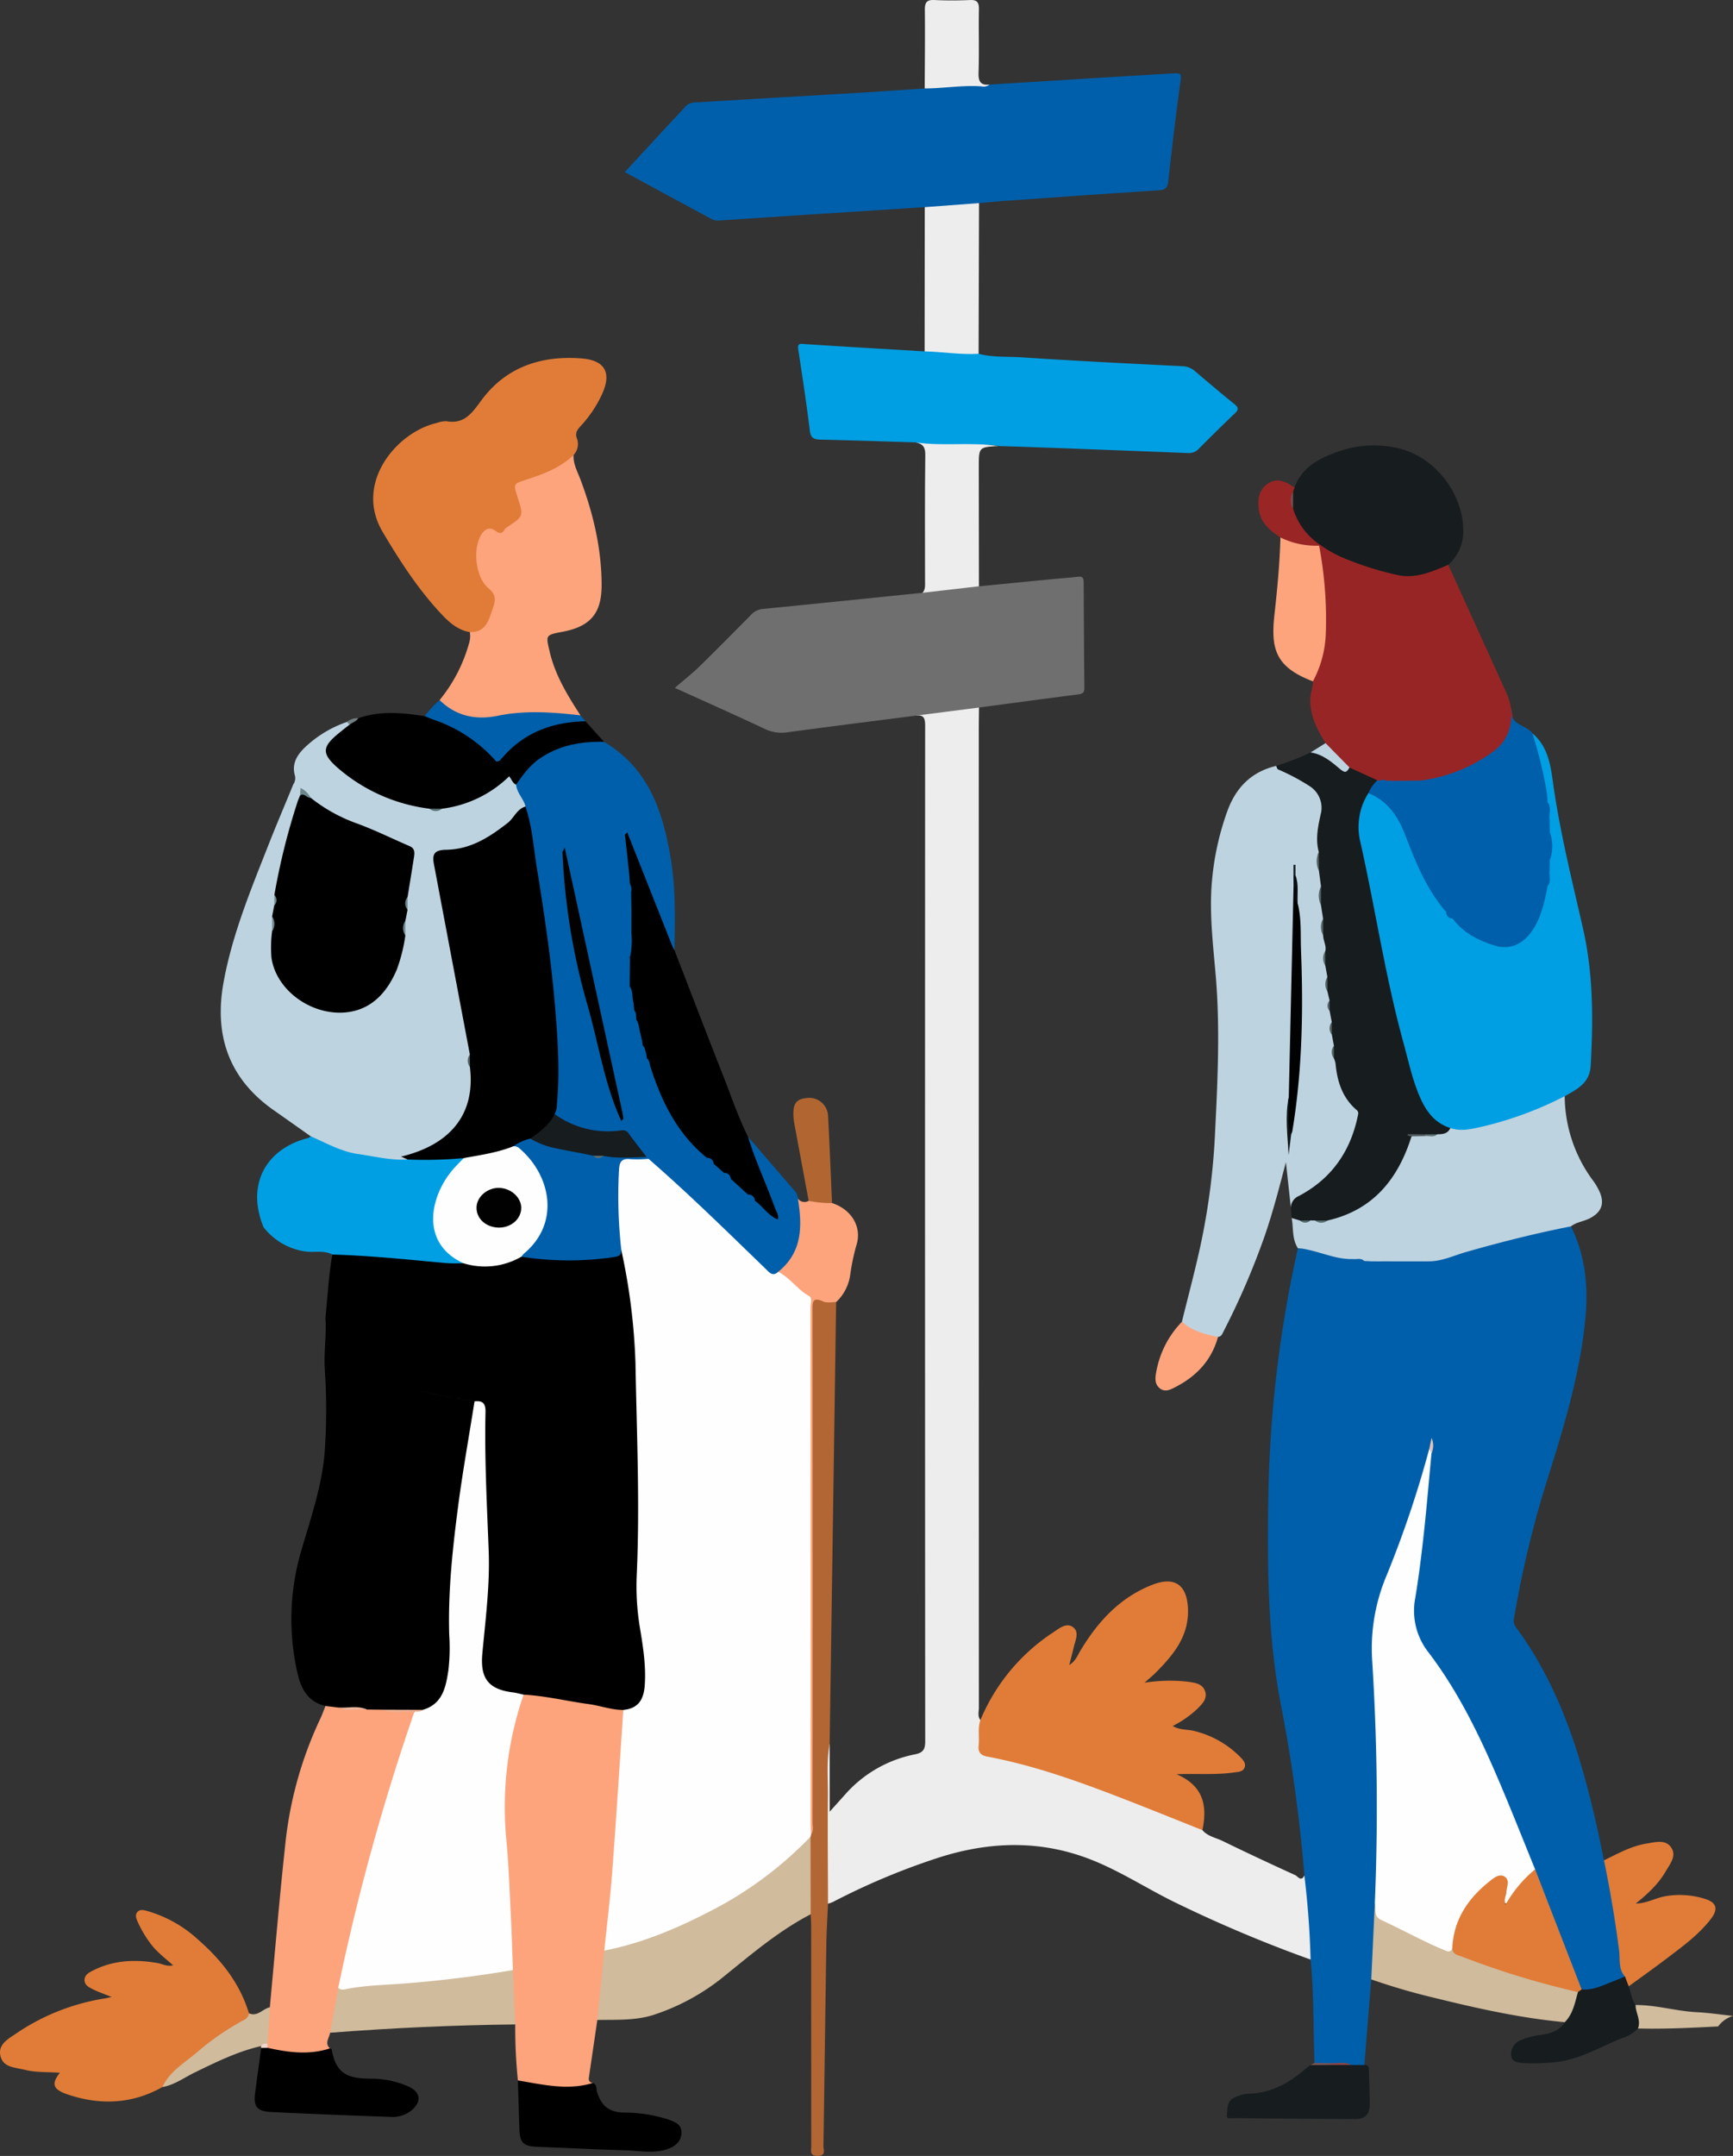 <svg xmlns="http://www.w3.org/2000/svg" xmlns:xlink="http://www.w3.org/1999/xlink" width="445.348" height="553.823" viewBox="0 0 445.348 553.823">
  <rect x="0" y="0" width="445.348" height="553.823" fill="#333333" stroke="none"/>
  <defs>
    <clipPath id="clip-path">
      <rect id="Rectangle_1249" data-name="Rectangle 1249" width="445.348" height="553.823" fill="none"/>
    </clipPath>
  </defs>
  <g id="Group_1509" data-name="Group 1509" transform="translate(0 0)">
    <g id="Group_1508" data-name="Group 1508" transform="translate(0 0)" clip-path="url(#clip-path)">
      <path id="Path_1651" data-name="Path 1651" d="M83.366,248.8q-.886,10.993-1.778,21.986c-.929,1.021-2.1.774-3.257.642-1.887-.6-3.831-.292-5.752-.356-1.3-.126-2.724.327-3.8-.82-.315-8.854-.143-17.72-1-26.551-1.462-2.793-1.107-5.907-1.3-8.854-.281-4.238-1.158-8.493-.3-12.765A396.179,396.179,0,0,0,60.3,179.091c-3.6-18.075-3.653-36.266-3.383-54.519a314.771,314.771,0,0,1,7.6-63.585c1.067-.969,2.248-.459,3.366-.189a86.978,86.978,0,0,0,10.672,2.4,9.042,9.042,0,0,0,3.011.39,9.546,9.546,0,0,1,1.755.224,9.049,9.049,0,0,0,3.114.287c2.7,0,5.4-.006,8.086-.006a8.9,8.9,0,0,0,3.183-.321,39.835,39.835,0,0,0,8.774-2.242c7.788-2.477,15.782-4.123,23.7-6.079,1.445-.361,2.988-1.124,4.5-.08,3.831,7.673,4.49,15.839,3.653,24.2-1.485,14.755-5.935,28.8-10.351,42.86a266.724,266.724,0,0,0-7.919,33.553,2.719,2.719,0,0,0,.442,2.317c11.234,15.145,16.636,32.67,20.719,50.734.694,3.051,1.3,6.125,1.944,9.181,1.285,1.25,1.451,2.948,1.766,4.565,1.634,8.327,2.655,16.745,3.848,25.14a14.964,14.964,0,0,1-11.188,3.922c-1.313-.757-1.657-2.128-2.128-3.406q-5.17-14.055-10.712-27.956c-5.121-12.536-10.047-25.163-16.16-37.269a110.805,110.805,0,0,0-11.022-17.84,18.054,18.054,0,0,1-3.63-14.8c1.738-10.173,2.558-20.455,3.55-30.714.195-2.013.671-3.991.883-6a14.881,14.881,0,0,0,.654-3.257c.029.533-.3,1.525-.413,2.546-2.816,13.023-7.965,25.272-12.582,37.688A26.5,26.5,0,0,0,84.4,164.084a94.868,94.868,0,0,1,.648,12.943c.006,9.588,1.176,19.154.6,28.713-.476,7.914-.161,15.833-.717,23.735-.734,3.836-.04,7.7-.264,11.544-.155,2.644-.052,5.322-1.3,7.782" transform="translate(269.024 259.665)" fill="#005faa"/>
      <path id="Path_1652" data-name="Path 1652" d="M160.294,332.172q1.316,10.769,1.606,21.625a343.868,343.868,0,0,1-35.778-15.151c-6.486-3.263-12.639-7.174-19.36-10-13.362-5.614-26.821-5.385-40.412-1.044A176.509,176.509,0,0,0,39.174,338.99a10.428,10.428,0,0,1-1.29.464c-.923-.837-.9-1.978-.906-3.068q-.077-17.35.011-34.711c.011-1.193-.3-2.667,1.325-3.28v17.416c1.652-1.847,2.856-3.171,4.049-4.507a32.164,32.164,0,0,1,17.9-10.23c2-.407,2.6-1.227,2.6-3.274Q62.778,167.351,62.847,36.9c0-1.738-.195-2.925-2.305-2.661.138-1.13,1.084-1.187,1.858-1.21,3.951-.132,7.8-1.078,11.721-1.353.895-.063,1.835-.315,2.569.5-.023,1.938-.057,3.877-.057,5.809q-.009,125.544.023,251.089c0,1.067-.39,2.225.4,3.206.8,1.858.206,3.8.264,5.694.063,1.755.705,2.684,2.46,3.057,17.915,3.819,34.769,10.695,51.542,17.817a5.812,5.812,0,0,1,2.781,1.709c1.376,1.611,3.458,1.933,5.224,2.8,6.159,3,12.369,5.9,18.6,8.74.654.292,1.554,1.847,2.374.075" transform="translate(174.898 149.577)" fill="#ededed"/>
      <path id="Path_1653" data-name="Path 1653" d="M105.088,37.672q-14.881.955-29.768,1.91c-7.633.493-15.254,1.021-22.887,1.5a3.7,3.7,0,0,1-1.887-.235C43.091,36.858,35.659,32.815,28,28.663c5.327-5.758,10.454-11.3,15.575-16.842,1.147-1.244,2.73-1.038,4.135-1.13,13.608-.849,27.216-1.606,40.824-2.42,5.517-.327,11.028-.723,16.539-1.09a28.581,28.581,0,0,1,13.442-1.044,7.431,7.431,0,0,0,3.217.052c15.243-.94,30.485-1.9,45.728-2.8,4.026-.235,3.664-.424,3.148,3.36-1.09,8.017-2.024,16.051-2.919,24.085-.184,1.629-.573,2.4-2.414,2.517-13.218.832-26.431,1.778-39.643,2.707-2.2.155-4.4.378-6.595.568a28.027,28.027,0,0,1-13.946,1.044" transform="translate(132.559 15.543)" fill="#005faa"/>
      <path id="Path_1654" data-name="Path 1654" d="M33.027,138.853c-3.16-2.225-6.314-4.467-9.479-6.681C11.987,124.08,8.139,112.967,10.605,99.336c2.231-12.312,7-23.8,11.549-35.348,2.053-5.224,4.267-10.38,6.388-15.569a2.828,2.828,0,0,0,.447-2.087c-1.055-3.464.837-5.9,3.154-7.965A29.644,29.644,0,0,1,42.317,32.4c.522-.206.763.075.906.528-.2,1.6-1.657,2.128-2.655,3-3.7,3.24-3.791,4.462-.218,7.69a40.823,40.823,0,0,0,18.781,9.491,38.126,38.126,0,0,1,4.3,1.026,4.641,4.641,0,0,0,3.389.011c6.451-1,11.859-4.215,17.02-7.96,1.359.069,1.588,1.365,2.311,2.122.562,2.1,2.873,3.6,2.173,6.147-2.7,2.753-5.27,5.631-8.636,7.673a24.785,24.785,0,0,1-10.821,3.836c-3.4.292-3.682.757-3.131,4.226,2.248,14.2,5.528,28.2,8.034,42.344a30.948,30.948,0,0,1,.671,4.92,6.778,6.778,0,0,0,.069,3.779c1.353,12.306-6.7,22.56-17.892,22.864.528.1,1.525-.338,1.25.975a2.484,2.484,0,0,1-1.812.539c-7.4-.723-14.807-1.445-21.453-5.264a4.078,4.078,0,0,1-1.577-1.5" transform="translate(46.838 153.052)" fill="#bed3e0"/>
      <path id="Path_1655" data-name="Path 1655" d="M80.96,147.774c-.4-3.722-.809-7.438-1.267-11.687-1.72,6.566-3.3,12.673-5.345,18.643A193.208,193.208,0,0,1,63.7,179.5c-.321.637-.556,1.4-1.457,1.491-3.8.384-7.071-.493-9.279-3.894,1.577-6.406,3.286-12.788,4.7-19.234a176.052,176.052,0,0,0,3.819-29.286c.671-13.534,1.319-27.084.155-40.624-.619-7.157-1.462-14.3-1.124-21.5a70.909,70.909,0,0,1,4.02-20.232C66.7,40.045,70.672,35.847,77.175,34.31c4.163,1.72,8.361,3.343,11.32,7.048a4.9,4.9,0,0,1,1.021,4.593,28.4,28.4,0,0,0-.86,10.38,10.135,10.135,0,0,0,.086,4.972,11.625,11.625,0,0,1,.522,3.819,9.336,9.336,0,0,0,.029,4.96,8.143,8.143,0,0,1,.516,3.349,7.691,7.691,0,0,0,.057,4.479,7.747,7.747,0,0,1,.522,3.727,6.4,6.4,0,0,0-.023,3.945,8.167,8.167,0,0,1,.487,2.77,6.7,6.7,0,0,0,.057,3.8,5.156,5.156,0,0,1,.476,2.265,4.717,4.717,0,0,0,.086,2.936,6.814,6.814,0,0,1,.476,2.661,5.639,5.639,0,0,0,.08,3.372,7.35,7.35,0,0,1,.476,2.7,5.077,5.077,0,0,0,.155,3.406,13.683,13.683,0,0,1,.82,3.481,14.255,14.255,0,0,0,3.968,8.327,3.755,3.755,0,0,1,1.078,3.928c-1.772,8.906-6.818,15.329-14.543,19.779-1.256.723-1.978,1.887-3.022,2.764" transform="translate(250.762 162.441)" fill="#bed3e0"/>
      <path id="Path_1656" data-name="Path 1656" d="M25.547,50.475c-.476-2.013-2.225-3.481-2.42-5.614.109-2.581,2-4.054,3.641-5.591,4.582-4.3,10.288-5.775,16.367-6.159a3.753,3.753,0,0,1,2.586.745c11.354,6.681,15.1,17.72,17.123,29.791,1.325,7.879,1.13,15.8.981,23.735-1.29.046-1.359-1.107-1.646-1.858C58.6,76.177,54.7,66.956,51.278,57.551a12.964,12.964,0,0,0-.333-1.933c-.143-.5-.619-.872-.545-1.451-.126.556.275.935.476,1.376a3.882,3.882,0,0,1,.166,1.147,15.154,15.154,0,0,0,1.21,6.159,29.377,29.377,0,0,1,.545,5.11,10.786,10.786,0,0,0-.3,3.349,7.055,7.055,0,0,0,.35,2.093,16.13,16.13,0,0,1,.212,3.108c0,1.067-.006,2.128,0,3.188-.017,1.072.011,2.145-.086,3.217a5.3,5.3,0,0,1-.166.9c-.545,1.761-.218,3.573-.3,5.362a31.327,31.327,0,0,0,.218,5.729,5.714,5.714,0,0,1,.109,1.68,13.41,13.41,0,0,0,.585,4.255,16.4,16.4,0,0,0,.436,2.678c.189.745.3,1.514.545,2.248.218.854.367,1.732.625,2.581a6.87,6.87,0,0,0,.929,2.38,3.926,3.926,0,0,1,.27,1.049,3.639,3.639,0,0,0,.723,2.242,2.37,2.37,0,0,1,.2,1.032,3.8,3.8,0,0,0,1.078,2.523c1.594,3.693,2.953,7.478,4.8,11.073,2.311,4.5,5.861,7.919,9.3,11.452a9.671,9.671,0,0,0,1.9,1.72,19.617,19.617,0,0,1,2.684,2.386,8.887,8.887,0,0,0,1.875,1.594,43.946,43.946,0,0,1,4.284,3.98,10.1,10.1,0,0,0,2.013,1.646c1.594,1.072,2.69,2.718,4.6,4-2.311-5.786-4.542-11.245-6.578-16.779-.39-1.055-1.279-2.11-.378-3.338q6,6.942,11.98,13.878a3.159,3.159,0,0,1,.849,1.973c3.1,6.193,1.3,14.05-4.335,18.959-1.709,1.457-3.177.906-4.576-.528-4.037-4.152-8.413-7.948-12.5-12.037-5.522-5.534-11.492-10.563-17.164-15.925-.3-.275-.6-.568-.889-.86-2.781-4.421-6.394-6.876-12.014-6.48a15.1,15.1,0,0,1-9.537-3.045c-.82-.568-1.783-1-1.938-2.162,1.761-16.653-.877-33.037-2.971-49.449C28.5,70.781,27,61.973,25.5,53.176a3.974,3.974,0,0,1,.052-2.7" transform="translate(109.497 156.713)" fill="#005faa"/>
      <path id="Path_1657" data-name="Path 1657" d="M108.409,59.46,92.255,61.524c-10.942,1.4-21.889,2.781-32.825,4.255a9.952,9.952,0,0,1-5.866-.734c-7.4-3.487-14.887-6.813-23.323-10.643,2.363-2.041,4.45-3.67,6.331-5.505,4.421-4.307,8.751-8.711,13.1-13.092a4.789,4.789,0,0,1,3.039-1.663c13.729-1.348,27.451-2.764,41.18-4.163,1.858-1.686,4.267-1.445,6.463-1.611,2.661-.195,5.356-1.147,8.034-.052q9.746-.955,19.5-1.9c2.013-.189,4.037-.321,6.044-.568,1.262-.149,1.371.625,1.376,1.508.057,9.032.08,18.07.178,27.1.017,1.474-.814,1.531-1.91,1.669-8.39,1.084-16.779,2.214-25.169,3.332" transform="translate(143.178 122.296)" fill="#706f6f"/>
      <path id="Path_1658" data-name="Path 1658" d="M106.119,32.852c3.659,3.091,4.565,7.38,5.167,11.813,1.749,12.96,4.937,25.628,7.839,38.353,2.649,11.624,2.615,23.357,1.967,35.17-.247,4.53-3.5,6.061-6.681,7.874-.723,1.445-2.168,1.973-3.481,2.552a90.227,90.227,0,0,1-20.186,6.526,11.455,11.455,0,0,1-6-.275c-4.6-1.394-6.973-4.955-8.567-9.112-3.074-8.017-4.662-16.458-6.767-24.756-3.234-12.765-4.851-25.869-8.028-38.651a20.423,20.423,0,0,1,.252-10.907,5.727,5.727,0,0,1,1.858-3.3c3.383-.184,5.316,2.145,7.243,4.335a20.482,20.482,0,0,1,3.32,6.348c2.655,6.91,5.694,13.608,10.208,19.543a4.506,4.506,0,0,0,1.835,1.9,26.073,26.073,0,0,0,7.616,5.356c5.941,2.712,9.961,1.319,12.954-4.519,1.485-2.907,1.869-6.136,2.839-9.193a11.173,11.173,0,0,0,.275-3.8,13.243,13.243,0,0,1,.224-2.69A16.543,16.543,0,0,0,110,58.245a16.08,16.08,0,0,1-.241-3.188,14.784,14.784,0,0,0-.229-4.353c-1.015-5.127-1.508-10.362-3.515-15.265-.338-.832-.659-1.755.1-2.586" transform="translate(287.686 155.538)" fill="#009fe3"/>
      <path id="Path_1659" data-name="Path 1659" d="M82.15,17.942c3.693.981,7.507.671,11.251.929,13.688.923,27.4,1.577,41.1,2.271a5.1,5.1,0,0,1,3.24,1.267c3.366,2.862,6.738,5.723,10.179,8.5,1.061.86,1.067,1.4.092,2.328-3.143,2.988-6.216,6.039-9.279,9.107a3.35,3.35,0,0,1-2.678,1.107q-19.612-.774-39.219-1.491c-3.223-.12-6.446-.212-9.674-.315-3.4-.849-6.7.5-10.087.476a36.615,36.615,0,0,1-11.028-1.411c-8.2-.247-16.407-.522-24.607-.717-1.629-.04-2.426-.419-2.655-2.265-.866-6.939-1.9-13.86-2.965-20.776-.281-1.847.533-1.571,1.841-1.485,10.2.677,20.409,1.256,30.617,1.864.149-.1.292-.281.453-.3a32.825,32.825,0,0,1,13.419.906" transform="translate(169.334 72.931)" fill="#009fe3"/>
      <path id="Path_1660" data-name="Path 1660" d="M101.381,134.725c-6.13-2.443-12.238-4.92-18.391-7.317-12.043-4.7-24.154-9.193-36.931-11.59-1.543-.287-2.38-1.038-2.179-2.81.247-2.173-.287-4.41.447-6.56a49.9,49.9,0,0,1,18.815-22.6c1.48-.981,3.32-2.535,5-1.262s.579,3.389.178,5.144c-.321,1.376-.694,2.753-1.153,4.593,1.669-1.113,2.11-2.449,2.793-3.59,4.5-7.53,10.19-13.786,18.574-17.049,5.712-2.219,8.866-.006,9.135,6.1.3,7.076-3.722,11.9-8.281,16.475-.757.757-1.583,1.428-2.867,2.586a41.578,41.578,0,0,1,10.982-.27c1.806.264,3.871.419,4.57,2.46.665,1.933-.78,3.309-2.013,4.536a26.85,26.85,0,0,1-6.32,4.4c1.91,1.107,3.882.814,5.643,1.3a24.818,24.818,0,0,1,11.63,6.572c.757.78,1.68,1.68,1.17,2.879-.453,1.049-1.629,1.021-2.638,1.17-4.668.677-9.382.27-14.807.459,7.054,3.028,7.914,8.258,6.641,14.371" transform="translate(207.615 335.41)" fill="#e07c38"/>
      <path id="Path_1661" data-name="Path 1661" d="M94.179,29.608q7.656,16.817,15.283,33.645a20.7,20.7,0,0,1,.906,3.446c1.29,4.874-.51,8.728-4.341,11.538a39.366,39.366,0,0,1-19.239,7.547c-1.68-.017-3.36,0-5.041,0a14.227,14.227,0,0,1-3.045-.218c-.889-.419-1.829.086-2.73-.138a43.176,43.176,0,0,1-7.294-3.338c-2.214-2.036-5.144-3.435-6.027-6.675-2.145-3.458-3.986-6.985-3.934-11.257.017-1.606.7-3.045.688-4.611a2.817,2.817,0,0,1,.1-1.892C63.137,48.762,62,39.6,61.05,30.457c-.189-1.818-.763-3.607-.407-5.459a1.015,1.015,0,0,1,.654-.608c3.722,1.244,7.082,3.338,10.838,4.519,2.454.774,4.9,1.525,7.386,2.185A17.482,17.482,0,0,0,91.093,30.1c.969-.407,1.915-1.21,3.085-.493" transform="translate(277.99 115.474)" fill="#982525"/>
      <path id="Path_1662" data-name="Path 1662" d="M41.555,86.47c-3.412-.585-5.723-2.913-7.891-5.27C27.97,74.989,23.422,67.936,19.15,60.716c-7.432-12.542,3.641-25.657,13.935-27.985a6.95,6.95,0,0,1,2.431-.447c4.593.832,6.572-2.053,8.969-5.31,6.331-8.619,15.42-11.613,25.771-10.815,6.136.476,7.8,3.756,5.218,9.307A31.121,31.121,0,0,1,70.1,33.459c-.895.975-1.617,1.847-.975,3.389a4.132,4.132,0,0,1-.912,4.129c-.969,2.179-2.85,3.338-4.892,4.244a43.683,43.683,0,0,1-7.466,2.884c-1.6.384-2.2,1.2-1.548,2.787a7.444,7.444,0,0,1,.247.791c1.657,5.792.963,7.306-4.381,9.714a2.464,2.464,0,0,1-2.11-.172c-1.829-.746-2.873.12-3.349,1.766-1.285,4.439-.958,8.636,2.523,12.037a3.965,3.965,0,0,1,1.181,4.456c-.6,1.933-1.021,3.951-2.34,5.563-1.17,1.434-2.529,2.483-4.519,1.422" transform="translate(79.181 75.914)" fill="#e07c38"/>
      <path id="Path_1663" data-name="Path 1663" d="M76.042,37.746q3.587,1.643,7.168,3.28a4.284,4.284,0,0,1-2.317,3.3,16.239,16.239,0,0,0-2.03,12.714C82.7,74.138,85.241,91.513,89.9,108.431c1.313,4.771,2.311,9.64,4.335,14.2,1.588,3.584,3.808,6.492,7.724,7.73-.115,2.2-1.824,2.076-3.315,2.271-.981-.006-1.973,0-2.959-.006a16.126,16.126,0,0,1-3.464-.315c-.407-.115.241.235.063.413-2.569,11.033-10.661,20.105-22.049,21.946-.986.115-1.978.086-2.971.115-.43.023-.854.011-1.285.006-.86-.04-1.726-.006-2.586-.086a2.841,2.841,0,0,1-2.214-1.244c-.069-.889-.143-1.772-.212-2.661A3.322,3.322,0,0,1,63,147.827c8.5-4.479,13.4-11.6,15.248-20.96a1.067,1.067,0,0,0-.4-1.158c-3.664-3.143-4.978-7.335-5.4-11.945a6.275,6.275,0,0,0-.413-1.307,5.686,5.686,0,0,1,0-3.217c-.172-.952-.35-1.9-.528-2.856a5.366,5.366,0,0,1-.023-3.234c-.184-.952-.361-1.91-.545-2.862a4.013,4.013,0,0,1-.017-2.667c-.184-.774-.367-1.548-.545-2.328a8,8,0,0,1-.023-3.756c-.178-.963-.35-1.927-.528-2.885a7.382,7.382,0,0,1,.006-3.773c.315-1.4-.556-2.626-.556-3.98a10.311,10.311,0,0,1-.023-4.312c-.178-1.147-.361-2.3-.539-3.446a12.421,12.421,0,0,1,0-4.869L68.186,64.3a12.645,12.645,0,0,1-.046-4.869c-.94-3.492-.12-6.887.631-10.276a6.6,6.6,0,0,0-3.1-6.7,54.132,54.132,0,0,0-7.983-4.215c-.247-.1-.338-.6-.5-.9a67.917,67.917,0,0,0,8.843-3.458c2.959-.952,4.536,1.566,6.646,2.7,1.084.579,1.892,1.766,3.366,1.17" transform="translate(270.757 159.412)" fill="#171c1f"/>
      <path id="Path_1664" data-name="Path 1664" d="M57.882,80.387l2.145.654a3.441,3.441,0,0,0,2.667-.029l1.2.017a5.129,5.129,0,0,0,3.2.006c11.739-2.672,18.15-10.666,21.6-21.625.992-.619,2.087-.166,3.12-.3,1.176-.109,2.38.235,3.533-.229,1.359-.006,2.661-.126,3.32-1.594,2.942.975,5.792.166,8.636-.47A92.319,92.319,0,0,0,128.05,49.1a36.785,36.785,0,0,0,7.358,21.786,15.58,15.58,0,0,1,1.531,2.6c1.474,3.143.6,5.448-2.523,7.025-1.548.78-3.355.929-4.76,2.03-9.055,1.778-17.989,4.031-26.861,6.56-3.32.94-6.509,2.558-10.1,2.414-.958.453-1.978.143-2.97.235H81.159c-.992-.1-2.019.218-2.982-.235-.551-.029-1.107-.057-1.657-.092-.866-.556-1.938.109-2.8-.487-4.14.155-7.9-1.629-11.848-2.437a14,14,0,0,0-2.38-.344c-1.56-2.38-1.113-5.178-1.611-7.776" transform="translate(274.047 232.489)" fill="#bed3e0"/>
      <path id="Path_1665" data-name="Path 1665" d="M27.469,65.876c4.37.092,4.926-3.406,6-6.394.671-1.887.694-3.338-1.221-4.9-3.263-2.667-4.083-9.927-1.927-13.585.877-1.491,2.1-2.38,3.831-1.084.877.659,1.588.78,2.2-.327a2.4,2.4,0,0,1,.809-.74c4.14-2.77,4.146-2.764,2.563-7.679-1.1-3.412-1.084-3.366,2.305-4.473,4.375-1.428,8.688-3.011,12.094-6.308-.115,2.305,1.021,4.272,1.789,6.314,3.286,8.757,5.419,17.731,5.425,27.136.006,7.174-2.867,10.58-9.972,11.934-4.507.854-4.393.826-3.355,5.213C49.433,77.013,52.6,82.151,55.9,87.255c-1.778,1.382-3.819.522-5.58.275-6.233-.872-12.295.292-18.414.952a14.822,14.822,0,0,1-10.213-2.615,3.929,3.929,0,0,1-1.99-2.535A39.833,39.833,0,0,0,27.24,68.841a6.21,6.21,0,0,0,.229-2.965" transform="translate(93.267 96.507)" fill="#fda47d"/>
      <path id="Path_1666" data-name="Path 1666" d="M61.32,53.331a9.772,9.772,0,0,1,2.317-3.3c.723.344,1.5-.516,2.214.109,1.135.476,2.323.12,3.481.229,1.778-.149,3.59.321,5.345-.264a40,40,0,0,0,18.689-7.432c3.63-2.632,5.018-6.457,4.662-10.907-.487,4.095,3.836,3.963,5.454,6.211A113.236,113.236,0,0,1,106.9,51.6a25.855,25.855,0,0,1,.47,4.026c.705,1.416-.212,3.034.539,4.444.011,1.107.017,2.214.029,3.32a22.036,22.036,0,0,1,0,7.157l-.034,2.787c-.711,1.21.138,2.632-.516,3.854-.8,4.043-1.606,8.069-4.026,11.567-2.414,3.481-5.8,4.949-9.743,3.682-4.135-1.33-7.994-3.246-10.661-6.916a5.991,5.991,0,0,1-1.634-1.634c-4.972-5.729-7.8-12.622-10.448-19.578-1.852-4.88-4.507-8.94-9.554-10.982" transform="translate(290.325 150.411)" fill="#005faa"/>
      <path id="Path_1667" data-name="Path 1667" d="M25.3,50.9c3.945,1.7,7.747,3.905,12.054,4.53,4.261.608,8.481,1.692,12.845,1.428a2.646,2.646,0,0,1,2.019-.688c3.928.069,7.839-.3,11.756-.27,1.761,1.416.034,2.265-.665,3a22.155,22.155,0,0,0-5.1,8.722c-1.881,5.958-.149,10.867,5.018,14.388.608.419,2.374.614.8,2.007-2.844.9-5.649-.092-8.459-.235-7.593-.39-15.145-1.285-22.738-1.692a3.034,3.034,0,0,1-1.99-.826c-2.219-1.187-4.674-.442-7.013-.8a16.519,16.519,0,0,1-10.649-6.2c-4.439-10.655.275-20.082,11.452-22.938A2.535,2.535,0,0,0,25.3,50.9" transform="translate(54.563 241.002)" fill="#009fe3"/>
      <path id="Path_1668" data-name="Path 1668" d="M33.843,95.315c-.034-.321-.075-.642-.109-.969-.849-.551-.533-1.571-.935-2.305l-.138-1.032c-.3-.728-.854-1.376-.74-2.242-.573-1.055-.3-2.363-1.015-3.378-.143-.78.052-1.646-.591-2.305-.086-.688-.029-1.382-.057-2.076-.614-1.307-.5-2.753-.786-4.123-.006-.4-.006-.8-.011-1.193-.608-1.973-.189-3.986-.264-5.981.522-2.076-.052-4.238.51-6.308.011-1.124.006-2.242.006-3.36v-3.3a21.6,21.6,0,0,0-.126-3.653c-.247-.854-.052-1.778-.378-2.621a4.5,4.5,0,0,1,.143-2.156c-.195-1.824-.384-3.653-.573-5.477a12.736,12.736,0,0,1-.82-4.765c.1-.465.264-.854.854-.78q5.763,14.554,11.532,29.1a12.1,12.1,0,0,0,.608,1.181c4.181,10.792,8.309,21.608,12.564,32.372,2.053,5.213,3.831,10.54,6.337,15.564,1.915,6.251,4.708,12.169,6.933,18.3.333.918,1.044,1.766.728,2.942-2.495-1.026-3.836-3.383-5.907-4.834a4.609,4.609,0,0,0-1.778-1.589q-2.176-1.978-4.347-3.957a4.007,4.007,0,0,0-1.818-1.6q-1.325-1.178-2.649-2.345A4.127,4.127,0,0,0,49.3,120.92c-7.5-6.084-11.607-14.279-14.468-23.248-.751-.608-.7-1.554-.992-2.357" transform="translate(132.374 176.519)"/>
      <path id="Path_1669" data-name="Path 1669" d="M98.379,50.626c-4.049,1.738-8.143,3.538-12.679,2.707a80.314,80.314,0,0,1-13.539-4.175,31.129,31.129,0,0,1-6.469-3.492c-4.582-1.577-6.612-5.218-7.747-9.588a15.3,15.3,0,0,1,.011-3.865,2.057,2.057,0,0,1,.912-1.428c1.772-4.88,5.746-7.208,10.282-8.894a27.563,27.563,0,0,1,16.82-1.1c9.1,2.357,16.063,11.36,16.275,20.759a11.41,11.41,0,0,1-3.865,9.078" transform="translate(273.79 94.457)" fill="#171c1f"/>
      <path id="Path_1670" data-name="Path 1670" d="M41.965,173.036c-.832,4.461-.413,8.969-.459,13.453-.086,9.2.017,18.408.04,27.606-.149,3.406-.378,6.813-.43,10.219-.27,17.336-.476,34.677-.745,52.013-.017.986.745,2.495-1.416,2.563-2.225.069-1.72-1.4-1.72-2.592q-.026-28.094-.017-56.176c0-1.1-.086-2.208-.132-3.309a3.441,3.441,0,0,1-.86-2.816c.006-5.62-.189-11.24.115-16.86a5.675,5.675,0,0,1,.149-1.078,14.184,14.184,0,0,0,.35-4.662q.009-64.032.006-128.065c0-5.608,1.319-6.394,6.583-3.963.333.155-.126.017.2.189q-.318,21.866-.637,43.726-.516,34.872-1.026,69.75" transform="translate(171.241 274.93)" fill="#b26633"/>
      <path id="Path_1671" data-name="Path 1671" d="M61.688,48.226a29.985,29.985,0,0,1-17.232,8.3,5.072,5.072,0,0,1-3.246-.006A44.237,44.237,0,0,1,17.612,46c-4.026-3.561-4.031-5.276.1-8.688.981-.814,1.984-1.594,2.982-2.386.39-1.038,1.457-1.153,2.248-1.64,5.637-1.99,11.354-1.416,17.078-.528,3.183-.075,5.866,1.474,8.487,2.9A37.132,37.132,0,0,1,58.82,43.8c.786,1.583,3.177,2.133,2.867,4.427" transform="translate(69.135 151.214)"/>
      <path id="Path_1672" data-name="Path 1672" d="M77.274,117.1c-1.749-1.887-1.216-4.387-1.491-6.56q-1.505-11.724-3.905-23.277c3.55-1.726,7.013-3.687,10.982-4.318,2.162-.338,4.72-1.118,6.2.889,1.634,2.214-.224,4.37-1.348,6.314-1.864,3.206-4.559,5.694-7.661,8.218,2.862-.074,5.052-1.422,7.484-1.869a21.636,21.636,0,0,1,10.087.6c3.194.918,3.745,2.626,1.674,5.293-3.2,4.117-7.421,7.134-11.526,10.253-3.137,2.386-6.354,4.656-9.531,6.979-1.52-.384-1.244-1.451-.963-2.523" transform="translate(340.312 390.625)" fill="#e07c38"/>
      <path id="Path_1673" data-name="Path 1673" d="M55.307,47.8c-4.645.3-9.244-.51-13.872-.608l.034-37.051Q48.437,9.626,55.416,9.1q-.06,19.354-.109,38.7" transform="translate(196.177 43.073)" fill="#ededed"/>
      <path id="Path_1674" data-name="Path 1674" d="M41.046,19.818c7.008,1.038,14.113-.155,21.115.935-4.972.287-4.972.287-4.966,5.477q.009,15.277.04,30.548l-14.5,1.669c.768-.837.648-1.875.648-2.879,0-10.867-.075-21.728.063-32.59.023-1.984-.688-2.793-2.4-3.16" transform="translate(194.336 93.828)" fill="#ededed"/>
      <path id="Path_1675" data-name="Path 1675" d="M49.76,80.3c-1.1-.029-2.363.275-3.28-.143-2.942-1.348-2.787.321-2.787,2.386q.052,65.658.006,131.31c0,1.067.35,2.214-.378,3.211-1.353-1.239-.975-2.9-.975-4.416-.04-11.79-.023-23.586-.023-35.377q0-46.571.046-93.135c.011-3.091-.568-5.477-3.343-7.277a11.264,11.264,0,0,1-4.152-4.347c6.274-5.041,6.193-11.8,5.064-18.827a2.045,2.045,0,0,0,2.77.591,6.836,6.836,0,0,1,6,.573c5.15,1.7,7.765,6.3,6.233,10.936a55.3,55.3,0,0,0-1.566,7.552A11.805,11.805,0,0,1,49.76,80.3" transform="translate(165.109 254.188)" fill="#fda47d"/>
      <path id="Path_1676" data-name="Path 1676" d="M68.805,26.175a100.949,100.949,0,0,1,1.709,23.059,27.936,27.936,0,0,1-3.292,11.8c-9.651-3.659-10.856-8.332-9.881-17.152.723-6.583,1.365-13.178,1.531-19.807,3.446.052,6.652,1.256,9.932,2.1" transform="translate(270.172 113.987)" fill="#fda47d"/>
      <path id="Path_1677" data-name="Path 1677" d="M96.977,88.537l.963,2.529c.562,1.606.763,3.343,1.749,4.794,1.216,1.91,2.248,3.831.625,6.027a9.463,9.463,0,0,1-4.169,2.512c-5.74,2.323-11.114,5.66-17.513,6.182a47.889,47.889,0,0,1-7.69.206c-1.359-.1-3.034-.2-3.206-1.921a3.82,3.82,0,0,1,2.173-3.854,18.953,18.953,0,0,1,5.557-1.468c2.386-.4,4.668-1,6.044-3.269.849-2.621,2.041-5.109,2.953-7.707a1.364,1.364,0,0,1,1.371-.711c3.051.275,5.66-1.158,8.373-2.173.935-.35,1.847-.763,2.77-1.147" transform="translate(320.61 419.183)" fill="#171c1f"/>
      <path id="Path_1678" data-name="Path 1678" d="M58.1,21.736A2.572,2.572,0,0,1,56,22.189c-4.874-.367-9.7.539-14.566.539.029-6.727.115-13.453.04-20.174C41.456.673,41.926-.09,43.934.008c3.034.155,6.084.132,9.118.006C54.9-.072,55.4.621,55.368,2.4c-.1,5.431.086,10.873-.092,16.3-.075,2.248.533,3.269,2.821,3.034" transform="translate(196.196 -0.004)" fill="#ededed"/>
      <path id="Path_1679" data-name="Path 1679" d="M37.38,47.12A37,37,0,0,0,21.564,36.482c-.854-.3-1.686-.659-2.529-.992a25.517,25.517,0,0,1,3.814-4.129c4.226,4.129,9.313,5.184,14.933,4.031,7.094-1.457,14.176-.929,21.264-.109.43.5.86,1.009,1.3,1.514-.4,1.216-1.474.923-2.311.963A24.68,24.68,0,0,0,40.8,45.393c-.889.929-1.686,2.345-3.424,1.726" transform="translate(90.123 148.479)" fill="#005faa"/>
      <path id="Path_1680" data-name="Path 1680" d="M45.486,76.17a26.366,26.366,0,0,1-6-.573q-1.815-9.746-3.624-19.5a16.52,16.52,0,0,1-.292-2.185c-.161-3.211.705-4.433,3.286-4.7a4.826,4.826,0,0,1,5.6,4.381c.407,7.518.7,15.048,1.032,22.571" transform="translate(168.327 232.87)" fill="#b16632"/>
      <path id="Path_1681" data-name="Path 1681" d="M58.572,59.21c2.638,2.38,5.93,3.211,9.279,3.894-1.669,6.05-5.6,10.173-11.091,12.949-1.239.631-2.569,1.29-3.865.252-1.325-1.061-1.216-2.586-.946-4.054a24.71,24.71,0,0,1,6.623-13.04" transform="translate(245.154 280.332)" fill="#fda47d"/>
      <path id="Path_1682" data-name="Path 1682" d="M22.234,42.627a1.335,1.335,0,0,0,1.2-.5c5.643-6.836,13.109-9.64,21.763-9.818q2.374,2.641,4.754,5.282c-5.821-.126-11.354.832-16.315,4.152-2.672,1.783-4.5,4.289-6.279,6.853-.963-.4-1.135-1.468-1.8-2.128-.665-1.657-2.374-2.426-3.32-3.842" transform="translate(105.269 152.972)"/>
      <path id="Path_1683" data-name="Path 1683" d="M72,38.255a20.519,20.519,0,0,1-9.932-2.1c-2.592-1.692-4.983-3.619-5.505-6.887-.424-2.638-.178-5.287,2.265-6.939,2.466-1.663,4.731-.465,6.853,1.009-.12.356-.235.717-.35,1.072a8.427,8.427,0,0,0-.011,4.37A17.347,17.347,0,0,0,72.5,38.215c-.166.017-.338.029-.5.04" transform="translate(266.981 101.907)" fill="#992525"/>
      <path id="Path_1684" data-name="Path 1684" d="M73.912,95.837c.826-2.116-.608-4-.619-6.021,5.333-.029,10.471,1.583,15.782,1.847,3.1.155,6.176.625,9.261.958a7.472,7.472,0,0,0-3.831,2.7c-6.859.35-13.717.7-20.593.522" transform="translate(347.012 425.234)" fill="#d1bc9d"/>
      <path id="Path_1685" data-name="Path 1685" d="M68.742,39.551c-.608.94-.889,1.68-2.328.482-2.242-1.881-4.553-3.917-7.684-4.347,1.285-.8,2.569-1.6,3.854-2.4l6.159,6.262" transform="translate(278.057 157.607)" fill="#bed3e0"/>
      <path id="Path_1686" data-name="Path 1686" d="M18.46,32.177c-.522.86-1.5,1.09-2.248,1.64-.224-.229-.442-.459-.665-.694a4.13,4.13,0,0,1,2.913-.946" transform="translate(73.609 152.32)" fill="#737f80"/>
      <path id="Path_1687" data-name="Path 1687" d="M23.593,57.169c9.72.275,19.383,1.285,29.051,2.179,1.554.138,3.131.057,4.7.08a2.126,2.126,0,0,1,2.076-.384A17.553,17.553,0,0,0,71.2,57.4a4.05,4.05,0,0,1,1.336-.333,51.066,51.066,0,0,1,7.375.642c5.167.723,10.213-.27,15.3-.723,1.032-.092,1.858-.763,2.839-.992.877.436.94,1.29,1.1,2.1a188.375,188.375,0,0,1,3.4,34.843c.132,12.788,1.135,25.593.4,38.364a140.96,140.96,0,0,0,1.629,29.952,26.106,26.106,0,0,1-.011,7.444c-.5,3.854-2.242,5.585-5.918,6.124-3.068.275-5.947-.843-8.912-1.3-5.677-.883-11.326-1.955-17.037-2.621-1.273-.166-2.552-.35-3.819-.562-5.19-.877-8.126-4.479-7.638-9.755.717-7.782,1.382-15.569,1.789-23.368a137.869,137.869,0,0,0-.551-15.7c-.47-7.363-.281-14.709-.413-22.067-.029-1.589.006-3.16-1.508-4.192-1.193-1.273-3.022-.241-4.307-1.176-1.491.224-2.821-.711-4.3-.608-1.766-.344-3.469-.923-5.614-1.285,2.128.407,3.842.963,5.6,1.3,1.491-.057,2.844.774,4.341.642,1.221.809,2.8.034,4.008.895a3.491,3.491,0,0,1,.155,2.684c-2.334,13.316-4.375,26.689-5.379,40.176-.487,6.578-1.049,13.161-.579,19.819.31,4.341.143,8.86-2.271,12.851-1.29,2.122-2.867,3.831-5.477,4.226-3.395.092-6.8,0-10.19.069a17.5,17.5,0,0,1-3.986-.2c-2.345-.705-4.754-.281-7.134-.378a5.039,5.039,0,0,1-3.584-1.147c-4.3-.935-6.193-4.175-7.1-7.965a62.018,62.018,0,0,1,.935-32.148c2.409-8.286,5.259-16.453,5.947-25.158a154.455,154.455,0,0,0,.023-21.241c-.264-4.439.476-8.82.166-13.23.573-5.408.82-10.85,1.783-16.217" transform="translate(61.813 265.101)"/>
      <path id="Path_1688" data-name="Path 1688" d="M28.251,75.913c5.649.3,11.142,1.669,16.728,2.426,2.982.4,5.844,1.508,8.889,1.5a2.161,2.161,0,0,1,.591,1.778c-.487,7.151-.7,14.314-1.2,21.465-.562,7.983-1.124,15.959-1.921,23.913-.5,4.937-.654,9.915-1.634,14.8-.189,5.276-.992,10.483-1.692,15.707a3.632,3.632,0,0,1-.826,1.978q-1.092,7.432-2.185,14.87c-.115.786.287,1.187,1.021,1.319-.046,1.009-.9,1.1-1.566,1.244-5.637,1.239-11.148.2-16.636-1.021-.447-.1-.728-.545-1.049-.872a135.576,135.576,0,0,1-.682-14.394c-1.336-3.1-1.342-6.388-1.348-9.668,0-1.371-.052-2.741.046-4.112-.837-12.1-1.176-24.229-2.1-36.329a86.364,86.364,0,0,1,3.71-31.632,4.659,4.659,0,0,1,1.858-2.971" transform="translate(106.317 359.414)" fill="#fda47d"/>
      <path id="Path_1689" data-name="Path 1689" d="M38.142,77.331q1.927.026,3.854.046c2.678.6,5.39.057,8.08.292,1.33,1.422.241,2.8-.2,4.077-6.056,17.427-10.907,35.193-15.254,53.108-1.13,4.656-1.938,9.382-3.148,14.021-.407,2.77-1.067,5.5-1.531,8.258a5.468,5.468,0,0,1-1.262,3.229c-.189,1.336-1.5,2.661-.046,4.014a.745.745,0,0,1-.482.872,22.8,22.8,0,0,1-15.667-.7,3.012,3.012,0,0,1-.551-1.416,19.326,19.326,0,0,1,1.267-9.307c1.3-13.935,2.454-27.882,3.963-41.788a99.255,99.255,0,0,1,8.992-32.314c.51-1.072.9-2.2,1.348-3.3l3.429.413c2.368.705,4.846-.218,7.208.5" transform="translate(56.14 361.81)" fill="#fda47d"/>
      <path id="Path_1690" data-name="Path 1690" d="M41.743,131.038c-7.793,4.381-15.936,4.708-24.269,1.933-3.882-1.3-4.375-2.718-2.087-5.6-3.1-.252-6.107-.023-8.992-.757-2.345-.6-5.408-.545-6.216-3.309-.946-3.252,2.059-4.691,4.169-6.159a56.068,56.068,0,0,1,22.7-8.889c.327-.057.654-.143,1.634-.356-1.961-.8-3.395-1.279-4.737-1.944-1.049-.522-2.305-1.118-2.219-2.54.069-1.227,1.176-1.812,2.162-2.311,5.327-2.7,10.942-2.925,16.7-1.9,1.158.206,2.231.923,3.9.568-2.122-1.915-4.255-3.469-5.809-5.608a29.369,29.369,0,0,1-3.24-5.448c-.378-.86-.82-1.795-.166-2.6.671-.837,1.68-.539,2.581-.3a32.451,32.451,0,0,1,13.126,7.415c5.907,5.167,10.684,11.188,12.995,18.872.4,1.25-.4,1.892-1.3,2.426a100.056,100.056,0,0,0-20.943,16.516" transform="translate(-0.001 405.085)" fill="#e07c38"/>
      <path id="Path_1691" data-name="Path 1691" d="M26.766,129.393q.895-8.912,1.795-17.817a6.526,6.526,0,0,1,3.016-1.279c15.334-4.37,29.453-11.125,41.834-21.31C75.344,87.4,77,85.535,78.825,83.849c.78-.711,1.393-1.8,2.741-1.543l.034,19.939c-8.132,4.221-15.07,10.122-22.13,15.833a56.272,56.272,0,0,1-18.242,10.007c-4.645,1.5-9.605,1.221-14.463,1.307" transform="translate(126.726 389.499)" fill="#d0bb9c"/>
      <path id="Path_1692" data-name="Path 1692" d="M114.564,108.051c-.786,2.73-1.256,5.6-3.383,7.73-11.423-1.049-22.566-3.561-33.668-6.291a164.048,164.048,0,0,1-16.063-4.7l.912-19.526c.8,3.045,3.234,4.278,5.821,5.511,3.7,1.766,7.323,3.716,11.114,5.322a9.1,9.1,0,0,0,3.389.837c5.935,3.286,12.49,4.915,18.89,6.916a104.41,104.41,0,0,0,10.133,2.741c1.061.218,2.208.384,2.856,1.462" transform="translate(290.94 403.678)" fill="#d0bb9c"/>
      <path id="Path_1693" data-name="Path 1693" d="M14.792,104.708l2.1-11.561c5.19-1.525,10.58-1.439,15.885-1.835,8-.6,15.936-1.617,23.885-2.655,1.686-.218,3.412-.946,5.127-.04q.292,6.976.579,13.958c-15.885.172-31.741.912-47.574,2.133" transform="translate(70.034 417.463)" fill="#d0bb9c"/>
      <path id="Path_1694" data-name="Path 1694" d="M23.207,93.194c6.388,1.049,12.759,2.649,19.251.654,1.141.39.826,1.514,1.084,2.305,1.164,3.578,3.022,5.155,6.824,5.3A36.729,36.729,0,0,1,61.772,103.2c1.623.6,3.544,1.181,3.481,3.389-.069,2.311-1.657,3.6-3.722,4.278-3.435,1.13-6.95.4-10.42.287-7.638-.241-15.271-.608-22.91-.912-3.624-.143-4.484-.992-4.6-4.639-.143-4.135-.264-8.275-.39-12.41" transform="translate(109.875 441.232)"/>
      <path id="Path_1695" data-name="Path 1695" d="M14.707,91.976c5.333,1.187,10.672,1.921,16.034.143.155.069.43.109.447.2,1.09,6.446,4.226,7.575,10.144,7.593a23.349,23.349,0,0,1,9.646,2.036c3.028,1.376,3.372,3.814.866,5.993a7.893,7.893,0,0,1-5.66,1.783c-10.2-.373-20.4-.757-30.594-1.262-3.659-.184-4.53-1.428-4.06-4.966q.766-5.737,1.548-11.475a1.2,1.2,0,0,1,1.629-.046" transform="translate(54.039 434.066)"/>
      <path id="Path_1696" data-name="Path 1696" d="M86.967,92.683c1.118,0,2.236.006,3.349.006,1.244-.046,1.17.809,1.187,1.663.052,2.758.184,5.517.195,8.281.006,2.741-1.113,3.957-3.808,3.945-10.4-.029-20.805-.132-31.2-.241-.631-.006-1.812.39-1.7-.728.161-1.657-.052-3.676,1.91-4.547a10.088,10.088,0,0,1,3.693-.992c5.975-.143,10.689-2.948,15-6.732a9.83,9.83,0,0,1,.895-.614c1.64-.5,3.32-.109,4.978-.235,1.835.109,3.682-.229,5.505.195" transform="translate(260.297 437.763)" fill="#171c1f"/>
      <path id="Path_1697" data-name="Path 1697" d="M7.279,110.407c1.852-4.02,5.62-6.176,8.8-8.854a66.569,66.569,0,0,1,12.192-8.4,2.195,2.195,0,0,0,1.25-1.692c2.214.969,3.533-1.176,5.362-1.543q-.31,4.679-.619,9.353a2.073,2.073,0,0,1-1.617.608c-6.056,1.376-11.561,4.112-17.1,6.8-2.712,1.325-5.19,3.194-8.264,3.727" transform="translate(34.463 425.717)" fill="#d0bb9d"/>
      <path id="Path_1698" data-name="Path 1698" d="M63.711,92.941l-4.983.034c.338-.189.677-.379,1.021-.568,1.313.023,2.621.052,3.934.08.189.086.258.184.2.292s-.115.161-.172.161" transform="translate(278.052 437.511)" fill="#755555"/>
      <path id="Path_1699" data-name="Path 1699" d="M11.717,92.162c.344-.728,1-.608,1.617-.608.006.356.017.705.023,1.055-.545.017-1.084.029-1.629.046a1.3,1.3,0,0,1-.011-.493" transform="translate(55.389 433.433)" fill="#edd6ce"/>
      <path id="Path_1700" data-name="Path 1700" d="M82.171,193.29c-.51,1.055-1.239.711-2.053.373-5.534-2.3-10.77-5.23-16.2-7.742-2.191-1.009-1.141-2.844-1.652-4.266a596.924,596.924,0,0,0-.682-62.45,48.086,48.086,0,0,1,3.664-21.671A274.808,274.808,0,0,0,76.259,64.9c1.038-.034.728.6.562,1.158-1.13,12.381-2.139,24.779-4.146,37.063a17.3,17.3,0,0,0,3.349,14.015c8.1,10.62,13.734,22.611,18.89,34.838,2.93,6.945,5.706,13.952,8.545,20.937-.189,2.013-2.259,2.54-3.177,4-.774,1.239-1.824,2.305-2.684,3.5-.464.637-.975,1.611-1.91,1.17-.883-.407-.6-1.434-.516-2.248.052-.453.178-.906.189-1.365,0-.8.333-1.783-.568-2.248-.837-.436-1.634.155-2.265.648-4.6,3.618-8.183,7.925-9.313,13.895-.189,1.032.006,2.259-1.044,3.022" transform="translate(291.035 307.285)" fill="#fefefe"/>
      <path id="Path_1701" data-name="Path 1701" d="M65.08,104.118c.292-7.329,3.963-12.817,9.5-17.232,1.113-.889,2.529-2.133,3.934-1.29,1.474.9.533,2.684.465,4.083-.04.895-.728,1.7-.218,3.154a32.411,32.411,0,0,1,7.61-9.1q5.97,15.423,11.951,30.846c-.315.229-.631.459-.94.688a215.8,215.8,0,0,1-29.717-9.066c-1.072-.419-2.431-.51-2.581-2.087" transform="translate(308.127 396.457)" fill="#e07c38"/>
      <path id="Path_1704" data-name="Path 1704" d="M62.062,56.5q4.456,0,8.906.006.249.163.155.31c-.063.1-.12.143-.184.143H62.09c-.184-.092-.247-.189-.195-.292s.109-.166.166-.166" transform="translate(292.966 267.516)" fill="#005faa"/>
      <path id="Path_1705" data-name="Path 1705" d="M59.621,92.942c-.006-.155-.017-.3-.029-.453,1.841.143,3.75-.5,5.528.447-1.835,0-3.664.006-5.5.006" transform="translate(282.143 437.51)" fill="#8d4545"/>
      <path id="Path_1706" data-name="Path 1706" d="M64.616,68.391c-.189-.384-.379-.768-.568-1.158.2-.94.4-1.881.6-2.821a4.86,4.86,0,0,1-.029,3.98" transform="translate(303.24 304.957)" fill="#e1c2bd"/>
      <path id="Path_1707" data-name="Path 1707" d="M64.22,56.508c.011.155.023.3.029.459-.969,0-1.99.344-2.827-.464.935,0,1.864.006,2.8.006" transform="translate(290.807 267.511)" fill="#005faa"/>
      <path id="Path_1708" data-name="Path 1708" d="M63.458,56.962c.006-.149.017-.3.029-.453.94,0,1.875-.006,2.816-.006-.843.814-1.869.47-2.844.459" transform="translate(300.447 267.516)" fill="#005faa"/>
      <path id="Path_1709" data-name="Path 1709" d="M60.645,56.437c.946.086,1.984-.361,2.793.487-.958.006-1.978.338-2.793-.487" transform="translate(287.129 267.002)" fill="#005faa"/>
      <path id="Path_1710" data-name="Path 1710" d="M34.081,126.438a108.9,108.9,0,0,1-14.411.361c-.556-.247-1.112-.487-1.7-.746,12.094-2.884,19.245-10.4,17.691-23.03a5.835,5.835,0,0,1-.011-3.2q-4.628-24.472-9.244-48.939c-.487-2.586.172-3.607,3.188-3.653,6.291-.109,11.137-3.274,15.8-6.916,1.623-1.267,2.328-3.555,4.548-4.186C51.664,41.222,52,46.573,52.856,51.82,54.818,63.891,56.607,76,57.6,88.189c.671,8.166,1.187,16.349.407,24.55a4.789,4.789,0,0,1-.591,2.38c-.155,2.965-2.552,4.226-4.473,5.821a12.652,12.652,0,0,1-1.715.877c-1.571.786-3.137,1.566-4.679,2.4-3.3,1.5-6.887,1.9-10.391,2.609a2.229,2.229,0,0,1-2.082-.39" transform="translate(85.095 171.058)"/>
      <path id="Path_1711" data-name="Path 1711" d="M47.255,65.492c-.184.946-.367,1.887-.556,2.833a6.4,6.4,0,0,0-.017,3.8,42.128,42.128,0,0,1-2.2,8.757C41.738,87.369,37.156,91.911,29.85,91.94c-8.3.029-16.47-6.228-17.571-14.141a31.33,31.33,0,0,1,.166-6.773,6.213,6.213,0,0,0,0-3.808c.184-.946.361-1.892.551-2.839a3.333,3.333,0,0,0,.029-2.672,172.1,172.1,0,0,1,5.987-24.028c.166-.516.407-1.009.6-1.514,1.279-1.646,1.812.384,2.724.551A41.112,41.112,0,0,0,34.1,43.282c4.662,1.692,9.124,3.928,13.694,5.884,1.371.585,1.273,1.674,1.113,2.776-.522,3.435-1.1,6.859-1.652,10.288a4.6,4.6,0,0,0,0,3.263" transform="translate(57.482 168.196)"/>
      <path id="Path_1712" data-name="Path 1712" d="M16.163,37.8c-.981.183-1.611-1.365-2.718-.551.04-.6.08-1.2.126-1.956A5.669,5.669,0,0,1,16.163,37.8" transform="translate(63.656 167.109)" fill="#6c878c"/>
      <path id="Path_1713" data-name="Path 1713" d="M18.643,45.041a3.352,3.352,0,0,1,.017-3.8l-.017,3.8" transform="translate(85.52 195.275)" fill="#6e8a8f"/>
      <path id="Path_1714" data-name="Path 1714" d="M12.194,41.053a3.35,3.35,0,0,1,0,3.808V41.053" transform="translate(57.733 194.366)" fill="#6f898f"/>
      <path id="Path_1715" data-name="Path 1715" d="M18.758,43.445a2.525,2.525,0,0,1,0-3.263v3.263" transform="translate(85.979 190.243)" fill="#6b888c"/>
      <path id="Path_1716" data-name="Path 1716" d="M21.511,47.237l.017,3.2a2.569,2.569,0,0,1-.017-3.2" transform="translate(99.237 223.645)" fill="#566466"/>
      <path id="Path_1717" data-name="Path 1717" d="M19.242,36.225c1.084,0,2.162.006,3.246.006a2.5,2.5,0,0,1-3.246-.006" transform="translate(91.103 171.508)" fill="#556c70"/>
      <path id="Path_1718" data-name="Path 1718" d="M12.319,40.091a1.868,1.868,0,0,1-.029,2.678c.011-.895.017-1.783.029-2.678" transform="translate(58.188 189.812)" fill="#6f8c90"/>
      <path id="Path_1719" data-name="Path 1719" d="M60.249,44.085c1.021,3.963.705,8.063.86,12.066.6,15.524.321,31.041-2.231,46.433a3.943,3.943,0,0,1-.287.774.686.686,0,0,1-.826-.8c.075-2.9-.281-5.815.2-8.705q.611-27.079,1.227-54.152c1.158.092.625,1,.734,1.571.178.923-.3,1.927.321,2.81" transform="translate(273.228 187.979)" fill="#010202"/>
      <path id="Path_1720" data-name="Path 1720" d="M58.191,49.147c.453,3.154-.688,6.411.625,9.5q-.335,2.684-.671,5.362c-.241-4.966-.981-9.927.046-14.864" transform="translate(273.004 232.688)" fill="#0f1416"/>
      <path id="Path_1721" data-name="Path 1721" d="M59.047,46.57c-1.342-1.221.132-3.125-1.055-4.381-.011-.935-.017-1.864-.029-2.8.161-.264.333-.287.522-.034.895,2.351.413,4.806.562,7.214" transform="translate(274.431 185.495)" fill="#090e11"/>
      <path id="Path_1722" data-name="Path 1722" d="M59.544,38.162c.011,1.623.029,3.246.04,4.869a5.56,5.56,0,0,1-.04-4.869" transform="translate(279.353 180.679)" fill="#566366"/>
      <path id="Path_1723" data-name="Path 1723" d="M59.665,39.7q0,2.434.006,4.874a5.5,5.5,0,0,1-.006-4.874" transform="translate(279.805 187.979)" fill="#536367"/>
      <path id="Path_1724" data-name="Path 1724" d="M59.757,41.154c.006,1.439.017,2.879.023,4.312a4.336,4.336,0,0,1-.023-4.312" transform="translate(280.258 194.845)" fill="#546467"/>
      <path id="Path_1725" data-name="Path 1725" d="M59.926,43.761c.006,1.25.017,2.506.023,3.756a3.5,3.5,0,0,1-.023-3.756" transform="translate(281.19 207.188)" fill="#546365"/>
      <path id="Path_1726" data-name="Path 1726" d="M59.859,42.6v3.773a3.43,3.43,0,0,1,0-3.773" transform="translate(280.729 201.691)" fill="#536467"/>
      <path id="Path_1727" data-name="Path 1727" d="M60.246,46.848v3.217a2.563,2.563,0,0,1,0-3.217" transform="translate(282.55 221.803)" fill="#526466"/>
      <path id="Path_1728" data-name="Path 1728" d="M58.485,41.449c-.172.006-.35.017-.522.029V38.76c.178-.006.35-.017.522-.023Z" transform="translate(274.431 183.401)" fill="#182327"/>
      <path id="Path_1729" data-name="Path 1729" d="M60.153,45.786c.006,1.078.017,2.156.023,3.234a2.535,2.535,0,0,1-.023-3.234" transform="translate(282.093 216.775)" fill="#556265"/>
      <path id="Path_1730" data-name="Path 1730" d="M60.024,44.822c.006.889.017,1.778.023,2.661a1.893,1.893,0,0,1-.023-2.661" transform="translate(281.654 212.211)" fill="#546568"/>
      <path id="Path_1731" data-name="Path 1731" d="M80.084,226.478a96.594,96.594,0,0,1-24.062,18.247c-9.175,4.863-18.66,9.015-28.942,11.022.682-6.669,1.52-13.327,2.024-20.008,1.049-13.935,1.927-27.876,2.873-41.817,3.555-.367,5.207-2.271,5.5-6.308.367-5.1-.464-10.122-1.29-15.1a65.122,65.122,0,0,1-.757-13.471c.809-18.064-.011-36.116-.333-54.175a159.42,159.42,0,0,0-3.613-28.948c-1.623-2.139-1.313-4.72-1.445-7.134-.212-3.848-.092-7.713-.052-11.572.046-4.743,1.009-5.585,5.786-5.362a24.469,24.469,0,0,1,2.69.51c10.4,9.049,20.214,18.712,30.118,28.289.923.889,1.772,2.047,3.194.728C74.837,82.9,76.7,85.952,79.711,87.6c.912.493.373,1.9.373,2.873q.034,66.071.029,132.153c0,1.1.069,2.2.109,3.3l-.138.551" transform="translate(128.208 245.326)" fill="#fefefe"/>
      <path id="Path_1732" data-name="Path 1732" d="M57.79,56.205a32.909,32.909,0,0,1-4.691.08c-2.282-.275-2.816.8-2.913,2.8A123.254,123.254,0,0,0,50.8,79.763c-.052,1.262-.757,1.508-1.95,1.68a78.866,78.866,0,0,1-23.747-.1c-.126-1.067.648-1.663,1.244-2.334,7.031-7.816,6.1-18.311-2.208-24.882-.424-.338-.963-.556-1.147-1.135A12.823,12.823,0,0,1,27.419,51c3.922.814,7.667,2.317,11.658,2.93,1.508.229,3.125.178,4.553.906,1.09.545,2.2.138,3.3.052,3.418.573,6.973-.39,10.339.837.166.161.35.315.522.476" transform="translate(108.886 241.48)" fill="#005faa"/>
      <path id="Path_1733" data-name="Path 1733" d="M40.441,108.171c-4.353-9.508-5.826-19.853-8.694-29.791a166.79,166.79,0,0,1-6.411-39.322c-.12-.528-.482-1.187.579-1.078q7.38,33.866,14.761,67.743c.138.631.224,1.273.333,1.9.184.573-.063.694-.568.545" transform="translate(119.21 179.76)" fill="#030201"/>
      <path id="Path_1734" data-name="Path 1734" d="M53.618,60.933c-3.687.034-7.392.5-11.056-.292a3.8,3.8,0,0,1-2.661-.023c-3.55-.8-7.145-1.348-10.7-2.168a19.981,19.981,0,0,1-5.431-2.242c2.4-1.778,4.9-3.464,6.216-6.3A23.371,23.371,0,0,0,47.12,54.091a1.859,1.859,0,0,1,2.013.963c1.462,1.984,2.988,3.922,4.484,5.878" transform="translate(112.536 236.277)" fill="#171c1f"/>
      <path id="Path_1735" data-name="Path 1735" d="M28.552,38.381q.275,2.452.556,4.909c-1.313-1.864-1.348-3.957-1.1-6.1.556.229.35.8.539,1.193" transform="translate(132.045 176.067)" fill="#005faa"/>
      <path id="Path_1736" data-name="Path 1736" d="M28.925,41.937a19.658,19.658,0,0,1-.373,6.13c-.1-.12-.206-.247-.315-.367.04-1.755-.287-3.521.184-5.259a1.028,1.028,0,0,1,.075-.436c.109-.258.247-.292.43-.069" transform="translate(133.341 197.852)" fill="#005faa"/>
      <path id="Path_1737" data-name="Path 1737" d="M28.817,42.9c-.017,2.093-.04,4.186-.057,6.285C27.612,47.17,28.352,45,28.237,42.9l.327-.017Z" transform="translate(133.076 203.021)" fill="#005faa"/>
      <path id="Path_1738" data-name="Path 1738" d="M28.533,47.511a2.937,2.937,0,0,0-.321.017c.052-1.881-.459-3.808.442-5.626l-.12,5.608" transform="translate(133.108 198.391)" fill="#005faa"/>
      <path id="Path_1739" data-name="Path 1739" d="M26.225,40.19c-.195.361-.384.723-.579,1.084-.728-1.084-.31-2.265-.533-3.773a3.42,3.42,0,0,1,1.112,2.69" transform="translate(118.9 177.544)" fill="#005faa"/>
      <path id="Path_1740" data-name="Path 1740" d="M28.344,44.188c.889,1.25.522,2.781.952,4.135-.143.252-.287.235-.43,0a6.324,6.324,0,0,1-.522-4.135" transform="translate(133.503 209.209)" fill="#005faa"/>
      <path id="Path_1741" data-name="Path 1741" d="M28.694,39.589A3.089,3.089,0,0,1,29,41.82a.649.649,0,0,1-.442.631A1.807,1.807,0,0,1,28.2,40.69c.258-.321-.011-.889.5-1.1" transform="translate(133.187 187.435)" fill="#005faa"/>
      <path id="Path_1742" data-name="Path 1742" d="M28.7,45.673c.734,1,.677,2.248,1.021,3.378-.172.241-.333.247-.482-.023a4.648,4.648,0,0,1-.625-2.787c-.143-.149-.178-.287-.1-.4s.132-.166.189-.166" transform="translate(134.805 216.24)" fill="#005faa"/>
      <path id="Path_1743" data-name="Path 1743" d="M28.205,40.609c.149-.206.3-.419.447-.631q.034,1.961.075,3.922c-.138.247-.27.229-.4-.011-.04-1.1-.086-2.185-.126-3.28" transform="translate(133.539 189.277)" fill="#005faa"/>
      <path id="Path_1744" data-name="Path 1744" d="M28.228,40.66c.132,0,.264.006.4.006,0,1.1,0,2.2-.006,3.3-.126.264-.252.264-.384.006-.006-1.107-.006-2.208-.006-3.315" transform="translate(133.648 192.506)" fill="#005faa"/>
      <path id="Path_1745" data-name="Path 1745" d="M28.261,41.243c.132,0,.258,0,.39-.006v3.315a2.591,2.591,0,0,0-.43.069c.011-1.13.029-2.254.04-3.378" transform="translate(133.615 195.238)" fill="#005faa"/>
      <path id="Path_1746" data-name="Path 1746" d="M28.792,41.4l-.5,1.1c.017-1.107-.6-2.282.344-3.3l.155,2.2" transform="translate(133.089 185.622)" fill="#005faa"/>
      <path id="Path_1747" data-name="Path 1747" d="M29.113,47.4c.8.591.677,1.566.992,2.357-1.279-.384-1.279-1.313-.992-2.357" transform="translate(137.104 224.431)" fill="#005faa"/>
      <path id="Path_1748" data-name="Path 1748" d="M28.45,39.449c-.178-.4-.361-.8-.539-1.193.017-.361.04-.728.057-1.09.149-.241.321-.275.528-.069.178.568.361,1.141.545,1.715-.2.212-.4.424-.591.637" transform="translate(132.147 174.999)" fill="#005faa"/>
      <path id="Path_1749" data-name="Path 1749" d="M28.887,38.866a1.827,1.827,0,0,0-.528.069c-.717-.5-.568-1.158-.356-2.345.413,1.055.648,1.669.883,2.277" transform="translate(131.756 173.231)" fill="#005faa"/>
      <path id="Path_1750" data-name="Path 1750" d="M32.442,52.543c1.13-.057,1.6.631,1.818,1.606-.608-.539-1.21-1.072-1.818-1.606" transform="translate(153.599 248.75)" fill="#005faa"/>
      <path id="Path_1751" data-name="Path 1751" d="M33.517,53.51A1.623,1.623,0,0,1,35.289,55.1a3.814,3.814,0,0,1-1.772-1.589" transform="translate(158.689 253.345)" fill="#005faa"/>
      <path id="Path_1752" data-name="Path 1752" d="M31.681,51.868A1.582,1.582,0,0,1,33.4,53.382a3.951,3.951,0,0,1-1.715-1.514" transform="translate(149.996 245.571)" fill="#005faa"/>
      <path id="Path_1753" data-name="Path 1753" d="M28.339,44.909h.43c.063.682.132,1.365.195,2.042a.471.471,0,0,1-.092.648c-.8-.774-.51-1.761-.533-2.69" transform="translate(134.024 212.623)" fill="#005faa"/>
      <path id="Path_1754" data-name="Path 1754" d="M28.423,45.913c.029-.218.063-.43.092-.648.614.682.436,1.537.51,2.34l-.086.568c-.751-.625-.482-1.474-.516-2.259" transform="translate(134.479 214.309)" fill="#005faa"/>
      <path id="Path_1755" data-name="Path 1755" d="M27.84,50.66c.189-.184.378-.361.568-.545a1.668,1.668,0,0,1,.344,1.921,1.863,1.863,0,0,1-.912-1.376" transform="translate(131.811 237.271)" fill="#005faa"/>
      <path id="Path_1756" data-name="Path 1756" d="M28.619,46.258l.482.017c.172.745.344,1.5.51,2.242a2.038,2.038,0,0,1-.992-2.259" transform="translate(135.419 219.01)" fill="#005faa"/>
      <path id="Path_1757" data-name="Path 1757" d="M28.876,46.831c.665.625.659,1.52.929,2.311-1.353-.35-.986-1.394-.929-2.311" transform="translate(136.297 221.723)" fill="#005faa"/>
      <path id="Path_1758" data-name="Path 1758" d="M69.45,44.441V37.284a10.247,10.247,0,0,1,0,7.157" transform="translate(328.817 176.522)" fill="#005faa"/>
      <path id="Path_1759" data-name="Path 1759" d="M69.944,40.374c-1.072-1.376-.356-2.965-.539-4.444,1.09,1.371.3,2.971.539,4.444" transform="translate(328.288 170.111)" fill="#005faa"/>
      <path id="Path_1760" data-name="Path 1760" d="M69.419,42.872c.143-1.29-.522-2.684.516-3.854-.189,1.285.5,2.684-.516,3.854" transform="translate(328.292 184.732)" fill="#005faa"/>
      <path id="Path_1761" data-name="Path 1761" d="M64.808,40.858a2.934,2.934,0,0,1,1.64,1.629,1.559,1.559,0,0,1-1.64-1.629" transform="translate(306.839 193.443)" fill="#005faa"/>
      <path id="Path_1762" data-name="Path 1762" d="M68.38,34.967c-1.76,1.1-3.7.3-5.545.51-.166-.1-.218-.2-.166-.3s.109-.149.166-.149c1.847-.023,3.7-.04,5.545-.063" transform="translate(296.62 165.552)" fill="#005faa"/>
      <path id="Path_1763" data-name="Path 1763" d="M65.384,35.006a2.912,2.912,0,0,1,0,.447c-1.1-.1-2.294.419-3.274-.482,1.09.017,2.179.023,3.274.034" transform="translate(294.065 165.575)" fill="#005faa"/>
      <path id="Path_1764" data-name="Path 1764" d="M67.511,51.314l-3.4.052a2.53,2.53,0,0,1-.8-.138c-.31-.166-.344-.424.1-.424,1.371,0,2.741.034,4.112.052.161.109.212.206.155.31s-.109.149-.166.149" transform="translate(298.631 240.533)" fill="#4f585a"/>
      <path id="Path_1765" data-name="Path 1765" d="M63.851,51.286a3.07,3.07,0,0,1,.011-.459l3.24-.017c-.975.918-2.168.327-3.252.476" transform="translate(302.291 240.562)" fill="#5d6f72"/>
      <path id="Path_1766" data-name="Path 1766" d="M62.13,54.678a2.516,2.516,0,0,1-3.2-.006c1.067,0,2.133.006,3.2.006" transform="translate(279.009 258.847)" fill="#5b7072"/>
      <path id="Path_1767" data-name="Path 1767" d="M60.923,54.67a1.874,1.874,0,0,1-2.667.023c.889-.006,1.778-.017,2.667-.023" transform="translate(275.818 258.837)" fill="#556a6c"/>
      <path id="Path_1768" data-name="Path 1768" d="M39.983,51.366A2.056,2.056,0,0,1,41.7,52c7.914,6.83,10.454,19.022,1.09,26.884a6.167,6.167,0,0,0-.7.831,18.685,18.685,0,0,1-14.835,1.709c-11.377-5.184-8.6-17.267-2.81-24.045.889-1.044,1.887-2,2.833-2.988,4.289-.791,8.625-1.388,12.708-3.028" transform="translate(91.901 243.102)" fill="#fefefe"/>
      <path id="Path_1769" data-name="Path 1769" d="M58.444,26.4a4.239,4.239,0,0,1,.006-4.37c0,1.457-.006,2.913-.006,4.37" transform="translate(273.852 104.291)" fill="#774d4f"/>
      <path id="Path_1770" data-name="Path 1770" d="M60.048,208.9q-14.1,2.4-28.352,3.481c-4.834.367-9.7.447-14.48,1.4-.728.143-1.468.315-2.059-.344a572.547,572.547,0,0,1,19.561-70.851c.6-.677,1.525-.017,2.173-.539,5.115-1.491,5.912-5.878,6.572-10.173a50.492,50.492,0,0,0,.212-9.084c-.333-11.073.86-22.067,2.282-33.014,1.187-9.021,2.8-17.984,4.221-26.97,2.007-.206,2.862.39,2.821,2.7-.275,11.876.367,23.735.814,35.595.338,8.837-.8,17.634-1.623,26.419-.608,6.451,1.548,9.279,7.919,10.058.9.109,1.789.379,2.684.573a88.521,88.521,0,0,0-4.45,37.177c.625,6.486.832,13.012,1.164,19.526.241,4.679.361,9.365.539,14.05" transform="translate(71.767 297.175)" fill="#fefefe"/>
      <path id="Path_1771" data-name="Path 1771" d="M27.833,57.472c3.274.2,5.844.464,8.413.482,1.692.017,1.99.757,1.806,2.219-.573,4.461-1.044,8.94-1.629,13.407-.264,1.978-3.991,3.9-5.775,3.011-1.566-.78-3.051-1.709-4.593-2.517a2.8,2.8,0,0,1-1.416-2.214c-.82-4.14-1.64-8.286-2.586-12.4-.4-1.726.224-2.11,1.789-2.007s3.125.023,3.991.023" transform="translate(103.861 271.92)"/>
      <path id="Path_1772" data-name="Path 1772" d="M15.6,64.653c0-1.933.04-3.859-.017-5.792-.04-1.216.367-1.554,1.617-1.416,4.381.482,8.774.872,13.172,1.216,1.176.1,1.371.465.969,1.531-1.652,4.381-3.12,8.837-4.909,13.161-.981,2.363-3.693,2.563-5.746,3.355-1.2.464-1.64-1.422-2.535-2.122-3.389-2.661-2.483-6.423-2.552-9.932" transform="translate(73.572 271.838)"/>
      <path id="Path_1773" data-name="Path 1773" d="M27.63,76.621c-.614.631-1.439.39-2.168.533-2.77-.367-5.631.568-8.35-.568l10.517.034" transform="translate(81.023 362.605)" fill="#edb295"/>
      <path id="Path_1774" data-name="Path 1774" d="M22.392,77.079c-2.4-.258-4.869.637-7.208-.5,2.4.149,4.869-.591,7.208.5" transform="translate(71.89 362.061)" fill="#ebb69e"/>
      <path id="Path_1775" data-name="Path 1775" d="M26.582,51.773c.883.006,1.772.017,2.655.023a1.851,1.851,0,0,1-2.655-.023" transform="translate(125.855 245.121)" fill="#5e7173"/>
      <path id="Path_1776" data-name="Path 1776" d="M26.765,63.4c-3.257-.195-5.574-2.5-5.4-5.368.166-2.73,3.016-5.006,6.027-4.811,3.12.2,5.654,2.735,5.442,5.454-.212,2.81-2.919,4.915-6.067,4.725" transform="translate(101.104 251.934)" fill="#010101"/>
    </g>
  </g>
</svg>

